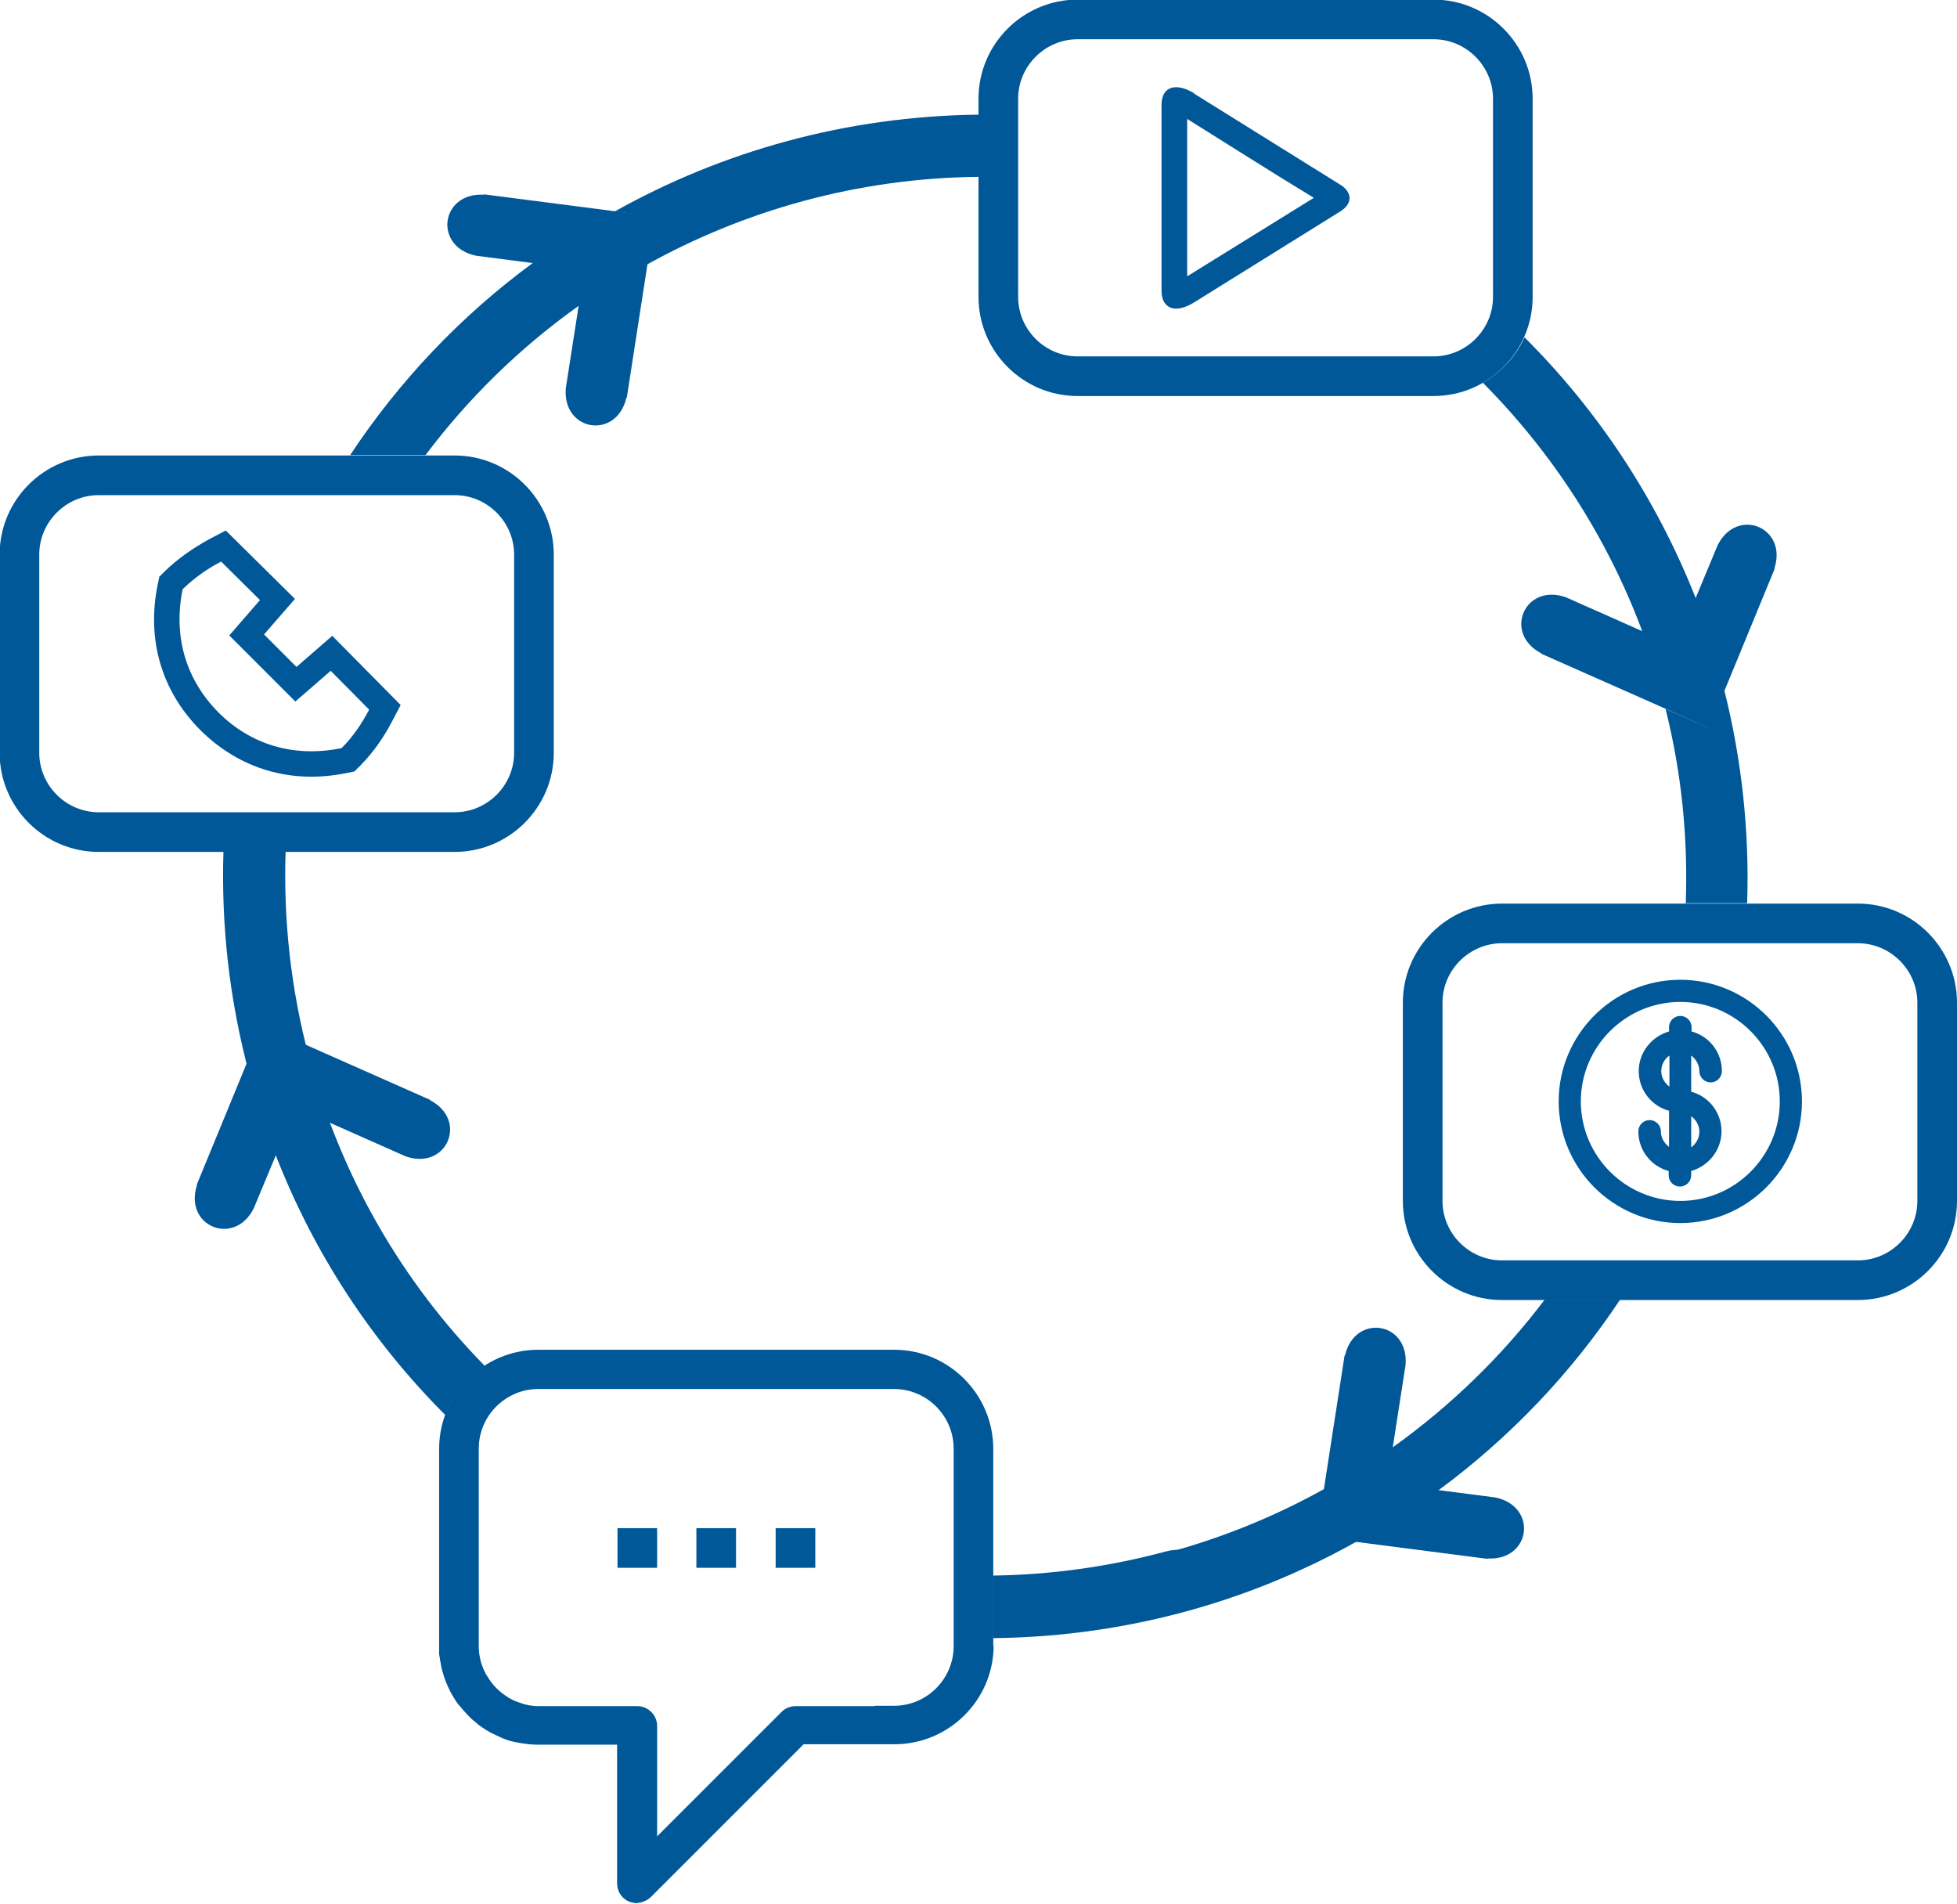 <?xml version="1.0" encoding="UTF-8"?>
<!DOCTYPE svg PUBLIC "-//W3C//DTD SVG 1.1//EN" "http://www.w3.org/Graphics/SVG/1.1/DTD/svg11.dtd">
<!-- Creator: CorelDRAW 2017 -->
<svg xmlns="http://www.w3.org/2000/svg" xml:space="preserve" width="51.743mm" height="50.335mm" version="1.1" style="shape-rendering:geometricPrecision; text-rendering:geometricPrecision; image-rendering:optimizeQuality; fill-rule:evenodd; clip-rule:evenodd"
viewBox="0 0 50.36 48.99"
 xmlns:xlink="http://www.w3.org/1999/xlink">
 <defs>
  <style type="text/css">
   <![CDATA[
    .fil0 {fill:#005899}
   ]]>
  </style>
 </defs>
 <g id="Слой_x0020_1">
  <g id="_1000008048">
   <g>
    <path class="fil0" d="M39.44 5.09l0 -2.55c0,-1.4 -1.14,-2.55 -2.55,-2.55l-9.16 0c-1.4,0 -2.55,1.14 -2.55,2.55l0 2.55 0 2.55c0,1.4 1.14,2.55 2.55,2.55l9.16 0c1.4,0 2.55,-1.14 2.55,-2.55l0 -2.55zm-13.24 0l0 -2.55c0,-0.84 0.69,-1.53 1.53,-1.53l9.16 0c0.84,0 1.53,0.69 1.53,1.53l0 2.55 0 2.55c0,0.84 -0.69,1.53 -1.53,1.53l-9.16 0c-0.84,0 -1.53,-0.69 -1.53,-1.53l0 -2.55z"/>
    <path class="fil0" d="M30.73 2.41c1.25,0.78 2.49,1.55 3.74,2.33 0.31,0.18 0.37,0.48 0.02,0.7l-3.76 2.34c-0.48,0.3 -0.84,0.17 -0.84,-0.3l0 -2.39 0 -2.39c0,-0.47 0.36,-0.59 0.84,-0.3zm-0.18 0.65l0 4.05 3.26 -2.02c-1.09,-0.66 -2.17,-1.35 -3.26,-2.03z"/>
   </g>
   <g>
    <path class="fil0" d="M13.72 6.77l-1.47 -0.19c-1.1,-0.23 -0.92,-1.63 0.2,-1.57l0 -0.01 3.33 0.43 0.65 0.08 0.42 0.05 -0.08 0.53 -0.1 0.65 -0.54 3.49 -0.01 -0c-0.25,1.09 -1.65,0.88 -1.56,-0.24l0.33 -2.12c-1.53,1.09 -2.85,2.39 -3.94,3.84l-1.94 0c1.25,-1.89 2.83,-3.57 4.71,-4.95zm-6.37 15.13c-0.06,1.75 0.13,3.53 0.6,5.3 0.83,3.1 2.42,5.8 4.52,7.94 -0.46,0.29 -0.81,0.72 -1.01,1.24 -2.35,-2.35 -4.13,-5.33 -5.05,-8.76 -0.51,-1.9 -0.72,-3.82 -0.66,-5.71l1.59 0zm18.2 18.64c1.47,-0.02 2.96,-0.22 4.45,-0.62 1.21,-0.32 1.62,1.21 0.41,1.53 -1.62,0.44 -3.26,0.65 -4.86,0.67l0 -1.59z"/>
    <path class="fil0" d="M7.1 29.72l-0.57 1.37c-0.5,1 -1.81,0.46 -1.46,-0.6l-0.01 -0 1.28 -3.11 0.25 -0.61 0.16 -0.39 0.49 0.22 0.6 0.27 3.23 1.43 -0 0.01c0.99,0.52 0.42,1.82 -0.64,1.44l-1.96 -0.87c0.89,2.39 2.26,4.52 3.99,6.28 -0.45,0.3 -0.81,0.73 -1,1.25 -1.87,-1.87 -3.37,-4.13 -4.36,-6.68zm18.46 10.85c3.23,-0.04 6.26,-0.93 8.87,-2.46 0.29,0.44 0.62,0.87 0.97,1.27 -2.88,1.73 -6.24,2.73 -9.84,2.77l0 -1.59z"/>
    <path class="fil0" d="M43.63 15.4l0.57 -1.37c0.5,-1 1.81,-0.46 1.46,0.6l0.01 0 -1.28 3.11 -0.25 0.61 -0.16 0.39 -0.49 -0.22 -0.6 -0.27 -3.23 -1.43 0 -0.01c-0.99,-0.52 -0.42,-1.82 0.64,-1.44l1.96 0.87c-0.91,-2.44 -2.33,-4.61 -4.1,-6.39 0.47,-0.27 0.85,-0.68 1.07,-1.17 1.89,1.88 3.4,4.16 4.41,6.72zm-18.44 -10.85c-3.13,0.03 -6.07,0.87 -8.62,2.3l0.08 -1.3 -0.83 -0.11c2.77,-1.55 5.96,-2.45 9.36,-2.49l0 1.59z"/>
    <path class="fil0" d="M37.01 38.34l1.47 0.19c1.1,0.23 0.92,1.63 -0.2,1.57l-0 0.01 -3.33 -0.43 -0.65 -0.08 -0.42 -0.05 0.08 -0.53 0.1 -0.65 0.54 -3.49 0.01 0c0.25,-1.09 1.65,-0.88 1.56,0.24l-0.33 2.12c1.51,-1.08 2.82,-2.36 3.91,-3.8l1.94 0c-1.24,1.87 -2.82,3.54 -4.68,4.91zm6.37 -15.09c0.06,-1.66 -0.1,-3.34 -0.52,-5.01l1.11 0.49 0.4 -0.98c0.46,1.83 0.65,3.68 0.59,5.49l-1.59 0z"/>
   </g>
   <path class="fil0" d="M25.56 42.37l0 -5.09c0,-1.4 -1.14,-2.55 -2.55,-2.55l-9.16 0c-1.4,0 -2.55,1.14 -2.55,2.55l0 4.45 0 0.64c0,0.02 0,0.04 0,0.06l0 0c0,0.02 0,0.04 0,0.06l0 0c0,0.02 0,0.04 0,0.06l0 0c0,0.02 0,0.04 0.01,0.06l0 0c0,0.02 0,0.04 0.01,0.06l0 0.01c0,0.02 0,0.04 0.01,0.05l0 0.01c0,0.02 0.01,0.03 0.01,0.05l0 0.01c0,0.02 0.01,0.03 0.01,0.05l0 0.01 -0 0c0.08,0.38 0.24,0.72 0.46,1.02l0.01 0c0.03,0.04 0.06,0.07 0.09,0.11 0.08,0.09 0.16,0.18 0.25,0.26 0.05,0.04 0.1,0.08 0.14,0.12 0.07,0.05 0.14,0.1 0.22,0.15 0.08,0.05 0.16,0.09 0.25,0.13 0.05,0.02 0.1,0.05 0.15,0.07 0.12,0.05 0.24,0.09 0.37,0.11 0.03,0.01 0.07,0.01 0.1,0.02 0.13,0.02 0.27,0.04 0.4,0.04 0.02,0 0.03,0 0.05,0l0.56 0 1.48 0 0 0.51 0 0.51 0 1.02 0 1.53c0,0.21 0.12,0.39 0.31,0.47 0.06,0.02 0.12,0.03 0.18,0.04 0.01,0 0.01,0 0.02,0 0.01,0 0.02,-0.01 0.03,-0.01 0.04,-0 0.09,-0.01 0.13,-0.03 0.02,-0.01 0.03,-0.01 0.05,-0.02 0.05,-0.02 0.11,-0.06 0.15,-0.1l1.55 -1.55 1.36 -1.36 0 0 1.02 -1.02 0.66 0 0.66 0 1.02 0c1.4,0 2.55,-1.14 2.55,-2.55zm-3.05 1.53l-2.04 0c-0.13,0 -0.26,0.05 -0.36,0.15l-3.2 3.2 0 -2.84c0,-0.28 -0.23,-0.51 -0.51,-0.51l-2.55 0c-0.12,0 -0.24,-0.02 -0.36,-0.05 -0.03,-0.01 -0.06,-0.02 -0.09,-0.03 -0.09,-0.03 -0.18,-0.06 -0.26,-0.11 -0.02,-0.01 -0.05,-0.02 -0.07,-0.04 -0.21,-0.13 -0.4,-0.31 -0.53,-0.54 -0,-0 -0,-0 -0.01,-0.01 -0.13,-0.22 -0.21,-0.48 -0.21,-0.76l0 -5.09c0,-0.84 0.69,-1.53 1.53,-1.53l9.16 0c0.84,0 1.53,0.69 1.53,1.53l0 5.09c0,0.84 -0.69,1.53 -1.53,1.53l-0.51 0z"/>
   <g>
    <polygon class="fil0" points="15.89,39.32 16.91,39.32 16.91,40.34 15.89,40.34 "/>
    <polygon class="fil0" points="17.92,39.32 18.94,39.32 18.94,40.34 17.92,40.34 "/>
    <polygon class="fil0" points="19.96,39.32 20.98,39.32 20.98,40.34 19.96,40.34 "/>
   </g>
   <path class="fil0" d="M14.25 16.82l0 -2.55c0,-1.4 -1.14,-2.55 -2.55,-2.55l-9.16 0c-1.4,0 -2.55,1.14 -2.55,2.55l0 2.55 0 2.55c0,1.4 1.14,2.55 2.55,2.55l9.16 0c1.4,0 2.55,-1.14 2.55,-2.55l0 -2.55zm-13.24 0l0 -2.55c0,-0.84 0.69,-1.53 1.53,-1.53l9.16 0c0.84,0 1.53,0.69 1.53,1.53l0 2.55 0 2.55c0,0.84 -0.69,1.53 -1.53,1.53l-9.16 0c-0.84,0 -1.53,-0.69 -1.53,-1.53l0 -2.55z"/>
   <path class="fil0" d="M50.36 28.35l0 -2.55c0,-1.4 -1.14,-2.55 -2.55,-2.55l-9.16 0c-1.4,0 -2.55,1.14 -2.55,2.55l0 2.55 0 2.55c0,1.4 1.14,2.55 2.55,2.55l9.16 0c1.4,0 2.55,-1.14 2.55,-2.55l0 -2.55zm-13.24 0l0 -2.55c0,-0.84 0.69,-1.53 1.53,-1.53l9.16 0c0.84,0 1.53,0.69 1.53,1.53l0 2.55 0 2.55c0,0.84 -0.69,1.53 -1.53,1.53l-9.16 0c-0.84,0 -1.53,-0.69 -1.53,-1.53l0 -2.55z"/>
   <path class="fil0" d="M43.24 25.21c-1.73,0 -3.13,1.41 -3.13,3.13 0,1.73 1.41,3.13 3.13,3.13 1.73,0 3.13,-1.41 3.13,-3.13 0,-1.73 -1.41,-3.13 -3.13,-3.13zm0.49 2.35c0,0.16 0.13,0.29 0.29,0.29 0.16,0 0.29,-0.13 0.29,-0.29 0,-0.49 -0.33,-0.9 -0.78,-1.02l0 -0.11c0,-0.16 -0.13,-0.29 -0.29,-0.29 -0.16,0 -0.29,0.13 -0.29,0.29l0 0.11c-0.45,0.13 -0.78,0.54 -0.78,1.02 0,0.49 0.33,0.9 0.78,1.02l0 0.93c-0.12,-0.09 -0.21,-0.23 -0.21,-0.4 0,-0.16 -0.13,-0.29 -0.29,-0.29 -0.16,0 -0.29,0.13 -0.29,0.29 0,0.49 0.33,0.9 0.78,1.02l0 0.11c0,0.16 0.13,0.29 0.29,0.29 0.16,0 0.29,-0.13 0.29,-0.29l0 -0.11c0.45,-0.13 0.78,-0.54 0.78,-1.02 0,-0.49 -0.33,-0.9 -0.78,-1.02l0 -0.93c0.12,0.09 0.21,0.23 0.21,0.4zm-0.98 0c0,-0.16 0.08,-0.31 0.21,-0.4l0 0.8c-0.12,-0.09 -0.21,-0.23 -0.21,-0.4zm0.98 1.56c0,0.16 -0.08,0.31 -0.21,0.4l0 -0.8c0.12,0.09 0.21,0.23 0.21,0.4zm-0.49 1.78c-1.41,0 -2.56,-1.15 -2.56,-2.56 0,-1.41 1.15,-2.56 2.56,-2.56 1.41,0 2.56,1.15 2.56,2.56 0,1.41 -1.15,2.56 -2.56,2.56z"/>
   <path class="fil0" d="M6.79 16.32l0.84 0.84 0.92 -0.8 1.76 1.78 -0.22 0.42c-0.22,0.42 -0.49,0.81 -0.83,1.15l-0.14 0.14 -0.2 0.04c-1.41,0.29 -2.74,-0.09 -3.76,-1.1 -1.02,-1.02 -1.39,-2.36 -1.1,-3.76l0.04 -0.19 0.14 -0.14c0.34,-0.33 0.73,-0.6 1.15,-0.83l0.42 -0.22 1.78 1.76 -0.8 0.92zm-1.17 2.01c0.83,0.83 1.94,1.17 3.17,0.92 0.29,-0.29 0.52,-0.63 0.71,-0.99l-0.99 -1 -0.91 0.79 -0.85 -0.85 -0.85 -0.85 0.79 -0.91 -1 -0.99c-0.37,0.19 -0.7,0.43 -0.99,0.71 -0.25,1.23 0.09,2.33 0.92,3.17z"/>
  </g>
 </g>
</svg>
